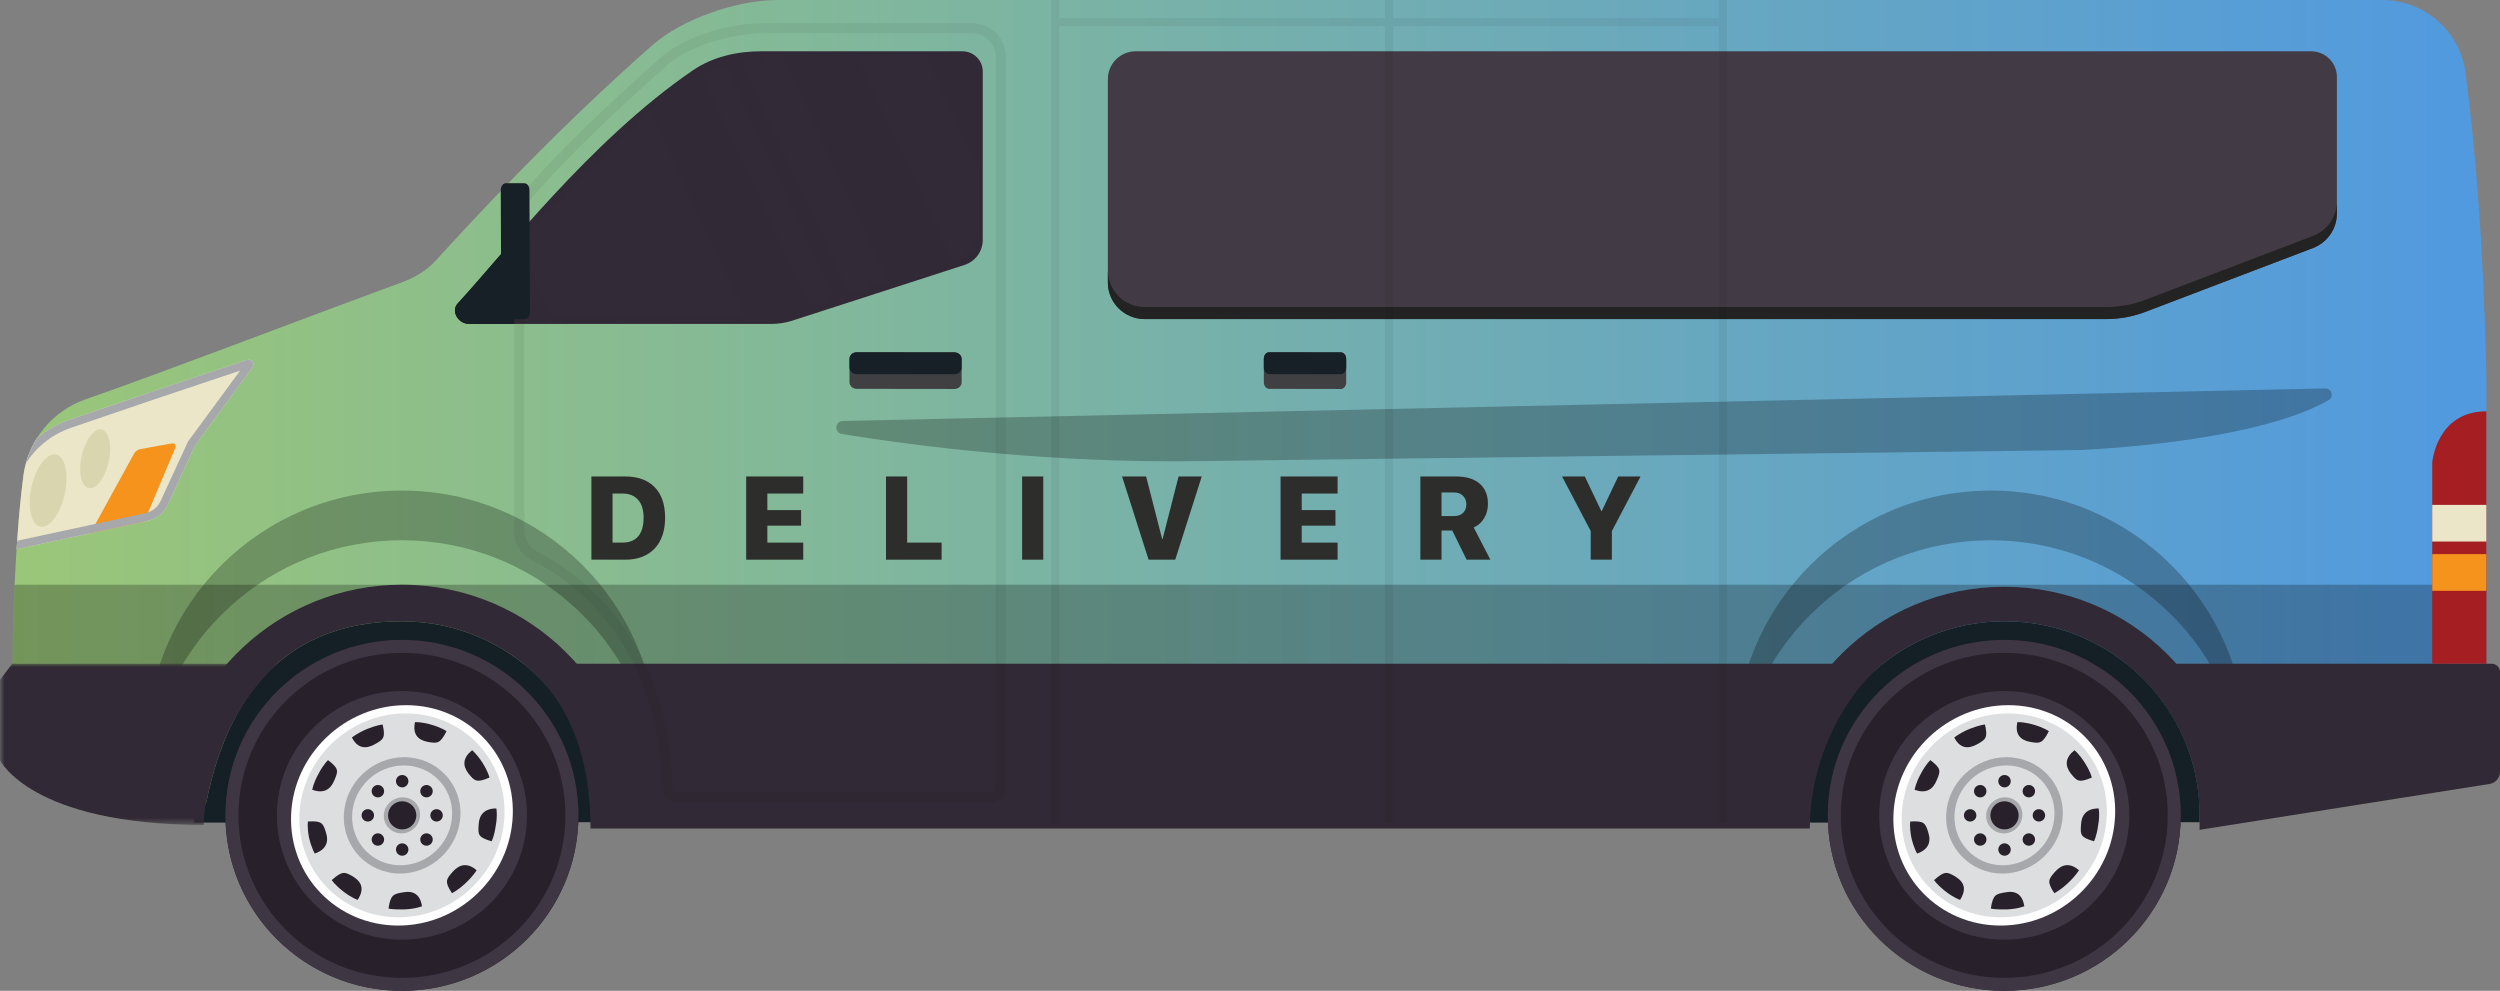 <?xml version="1.0" encoding="UTF-8"?>
<svg width="381px" height="151px" viewBox="0 0 381 151" version="1.1" xmlns="http://www.w3.org/2000/svg" xmlns:xlink="http://www.w3.org/1999/xlink">
    <rect x="0" y="0" width="381" height="151" fill="#808080" stroke="none"/>
    <title>1ABE1309-BA58-4358-85E2-E332771B1A07</title>
    <defs>
        <linearGradient x1="100%" y1="50%" x2="0%" y2="50%" id="linearGradient-1">
            <stop stop-color="#9BC777" offset="0%"></stop>
            <stop stop-color="#5099E1" offset="100%"></stop>
        </linearGradient>
        <polygon id="path-2" points="0 0 42.2 0 42.2 24.555 0 24.555"></polygon>
        <path d="M3.105,0 C1.39,0 0,1.382 0,3.087 L0,3.087 L0,28.751 C0,30.486 1.123,32.024 2.783,32.561 L2.783,32.561 L28.955,41.033 C30.021,41.379 31.136,41.555 32.258,41.555 L32.258,41.555 L78.304,41.555 C79.923,41.555 81.111,39.605 80.013,38.423 L80.013,38.423 C73.171,31.054 59.901,13.678 44.208,2.923 L44.208,2.923 C41.176,0.846 37.456,0 33.774,0 L33.774,0 L3.105,0 Z" id="path-4"></path>
    </defs>
    <g id="Page-1" stroke="none" stroke-width="1" fill="none" fill-rule="evenodd">
        <g id="Uber-Like-App" transform="translate(-749, -933)">
            <g id="Group-176" transform="translate(939.5, 1008.5) scale(-1, 1) translate(-939.5, -1008.5) translate(749, 933)">
                <polygon id="Fill-1" fill="#152026" points="42.882 125.3 105.892 125.365 105.892 88.038 40.622 88.038"></polygon>
                <polygon id="Fill-2" fill="#152026" points="286.121 88.038 288.381 125.3 351.391 125.365 351.391 88.038"></polygon>
                <g id="Group-120" transform="translate(0, 0)">
                    <path d="M377.436,72.503 C376.732,67.122 373.026,62.605 367.871,60.822 C356.772,56.983 337.011,49.369 319.796,43.044 C317.84,42.325 316.025,41.282 314.625,39.747 C309.633,34.274 296.927,20.385 281.601,6.904 C276.984,2.844 268.648,0 262.484,0 L17.958,0 C11.532,0 6.093,4.733 5.26,11.068 C3.747,22.569 2.456,37.896 2.075,57.81 L2.075,118.056 L45.789,125.3 C45.776,124.945 45.768,124.59 45.768,124.233 C45.768,107.916 59.074,94.684 75.487,94.684 C91.904,94.684 105.207,107.916 105.207,124.233 C105.207,124.612 105.197,124.989 105.183,125.365 L290.073,125.365 C290.059,124.989 290.049,124.612 290.049,124.233 C290.049,107.916 303.355,94.684 319.769,94.684 C339.375,94.684 346.701,108.47 349.49,121.91 C349.824,123.52 351.091,123.741 352.994,122.865 L379.156,111.37 C379.156,111.37 379.48,88.119 377.436,72.503" id="Fill-3" fill="url(#linearGradient-1)"></path>
                    <g id="Delivery" transform="translate(210.926, 78.954) scale(-1, 1) translate(-210.926, -78.954) translate(130.981, 72.613)" fill="#2D2E2C" fill-rule="nonzero">
                        <path d="M0,0 L5.15,0 C7.078,0 8.574,0.542 9.637,1.626 C10.701,2.71 11.232,4.257 11.232,6.267 C11.232,8.288 10.698,9.863 9.628,10.991 C8.559,12.119 7.066,12.683 5.15,12.683 L0,12.683 L0,0 Z M3.226,2.602 L3.226,10.081 L4.729,10.081 C5.783,10.081 6.584,9.762 7.132,9.123 C7.68,8.484 7.954,7.535 7.954,6.275 C7.954,5.092 7.673,4.184 7.11,3.551 C6.548,2.918 5.754,2.602 4.729,2.602 L3.226,2.602 Z" id="Shape"></path>
                        <polygon id="Path" points="32.284 10.081 32.284 12.683 23.591 12.683 23.591 0 32.284 0 32.284 2.602 26.817 2.602 26.817 5.124 31.958 5.124 31.958 7.497 26.817 7.497 26.817 10.081"></polygon>
                        <polygon id="Path" points="53.37 10.081 53.37 12.683 44.897 12.683 44.897 0 48.123 0 48.123 10.081"></polygon>
                        <polygon id="Path" points="68.866 12.683 65.641 12.683 65.641 0 68.866 0"></polygon>
                        <polygon id="Path" points="88.977 12.683 84.916 12.683 80.873 0 84.538 0 86.982 9.527 87.052 9.527 89.487 0 93.02 0"></polygon>
                        <polygon id="Path" points="113.719 10.081 113.719 12.683 105.027 12.683 105.027 0 113.719 0 113.719 2.602 108.253 2.602 108.253 5.124 113.394 5.124 113.394 7.497 108.253 7.497 108.253 10.081"></polygon>
                        <path d="M129.559,2.435 L129.559,6.038 L131.448,6.038 C132.04,6.038 132.503,5.877 132.837,5.555 C133.171,5.232 133.338,4.796 133.338,4.245 C133.338,3.7 133.165,3.262 132.819,2.931 C132.474,2.6 132.014,2.435 131.44,2.435 L129.559,2.435 Z M129.559,8.244 L129.559,12.683 L126.333,12.683 L126.333,0 L131.765,0 C133.335,0 134.539,0.366 135.377,1.099 C136.215,1.831 136.634,2.859 136.634,4.184 C136.634,4.98 136.442,5.703 136.058,6.35 C135.674,6.998 135.143,7.471 134.463,7.77 L137.003,12.683 L133.382,12.683 L131.202,8.244 L129.559,8.244 Z" id="Shape"></path>
                        <polygon id="Path" points="155.523 12.683 152.297 12.683 152.297 8.323 147.929 0 151.392 0 153.914 5.273 153.976 5.273 156.49 0 159.891 0 155.523 8.323"></polygon>
                    </g>
                    <path d="M319.745,82.335 C339.919,82.335 356.495,97.621 358.409,117.175 C358.53,115.929 358.594,114.667 358.594,113.389 C358.594,92.06 341.204,74.764 319.745,74.764 C298.288,74.764 280.895,92.06 280.895,113.389 C280.895,114.667 280.959,115.929 281.081,117.175 C282.994,97.621 299.573,82.335 319.745,82.335" id="Fill-5" fill-opacity="0.247" fill="#000000"></path>
                    <path d="M77.599,82.335 C97.773,82.335 114.349,97.621 116.263,117.175 C116.385,115.929 116.449,114.667 116.449,113.389 C116.449,92.06 99.058,74.764 77.599,74.764 C56.143,74.764 38.749,92.06 38.749,113.389 C38.749,114.667 38.813,115.929 38.935,117.175 C40.848,97.621 57.428,82.335 77.599,82.335" id="Fill-7" fill-opacity="0.247" fill="#000000"></path>
                    <path d="M2.075,118.056 L45.789,125.3 C45.776,124.945 45.768,124.59 45.768,124.233 C45.768,107.916 59.074,94.684 75.488,94.684 C91.904,94.684 105.207,107.916 105.207,124.233 C105.207,124.612 105.198,124.989 105.183,125.365 L290.073,125.365 C290.059,124.989 290.049,124.612 290.049,124.233 C290.049,107.916 303.355,94.684 319.769,94.684 C339.375,94.684 346.701,108.47 349.49,121.91 C349.824,123.521 351.092,123.741 352.994,122.866 L379.156,111.37 C379.156,111.37 379.304,100.79 378.772,89.11 L2.075,89.11 L2.075,118.056 Z" id="Fill-9" fill-opacity="0.247" fill="#000000"></path>
                    <path d="M346.64,124.261 C346.64,139.03 334.6,151 319.745,151 C304.891,151 292.849,139.03 292.849,124.261 C292.849,109.495 304.891,97.521 319.745,97.521 C334.6,97.521 346.64,109.495 346.64,124.261" id="Fill-11" fill="#28212C"></path>
                    <path d="M337.363,141.776 C335.074,144.051 332.409,145.837 329.443,147.085 C326.372,148.376 323.109,149.03 319.745,149.03 C316.38,149.03 313.118,148.376 310.047,147.085 C307.081,145.837 304.416,144.051 302.127,141.776 C299.838,139.501 298.042,136.852 296.787,133.902 C295.489,130.85 294.83,127.606 294.83,124.261 C294.83,120.916 295.489,117.673 296.787,114.621 C298.042,111.671 299.839,109.022 302.127,106.746 C304.416,104.471 307.081,102.684 310.047,101.436 C313.118,100.145 316.381,99.491 319.745,99.491 C323.109,99.491 326.372,100.145 329.443,101.436 C332.409,102.684 335.074,104.471 337.363,106.746 C339.651,109.022 341.447,111.671 342.702,114.621 C344.001,117.673 344.659,120.916 344.659,124.261 C344.659,127.606 344.001,130.85 342.702,133.903 C341.447,136.852 339.651,139.501 337.363,141.776 M319.745,97.521 C304.891,97.521 292.849,109.495 292.849,124.261 C292.849,139.029 304.891,151 319.745,151 C334.6,151 346.64,139.029 346.64,124.261 C346.64,109.495 334.6,97.521 319.745,97.521" id="Fill-13" fill="#3F3643"></path>
                    <path d="M336.336,124.261 C336.336,126.489 335.897,128.649 335.033,130.681 C334.197,132.645 333.001,134.409 331.477,135.925 C329.953,137.44 328.178,138.63 326.203,139.46 C324.158,140.32 321.986,140.756 319.745,140.756 C317.504,140.756 315.331,140.32 313.287,139.46 C311.311,138.63 309.537,137.44 308.013,135.925 C306.488,134.409 305.292,132.645 304.456,130.681 C303.592,128.649 303.153,126.489 303.153,124.261 C303.153,122.033 303.592,119.874 304.456,117.841 C305.292,115.877 306.488,114.113 308.013,112.597 C309.537,111.082 311.312,109.892 313.287,109.061 C315.331,108.201 317.504,107.765 319.745,107.765 C321.985,107.765 324.158,108.201 326.203,109.061 C328.178,109.891 329.952,111.082 331.477,112.597 C333.001,114.113 334.197,115.877 335.033,117.841 C335.897,119.874 336.336,122.033 336.336,124.261 M319.745,105.315 C309.237,105.315 300.689,113.814 300.689,124.261 C300.689,134.707 309.237,143.206 319.745,143.206 C330.252,143.206 338.8,134.707 338.8,124.261 C338.8,113.814 330.252,105.315 319.745,105.315" id="Fill-15" fill="#3F3643"></path>
                    <path d="M320.305,141.055 C310.99,141.055 303.181,133.555 302.852,124.228 C302.525,114.966 309.805,107.466 319.12,107.466 C328.436,107.466 336.31,114.966 336.637,124.228 C336.967,133.555 329.621,141.055 320.305,141.055" id="Fill-17" fill="#FEFEFE"></path>
                    <path d="M320.263,139.796 C311.646,139.796 304.422,132.858 304.118,124.23 C303.816,115.663 310.55,108.725 319.167,108.725 C327.784,108.725 335.069,115.663 335.371,124.23 C335.676,132.858 328.881,139.796 320.263,139.796" id="Fill-19" fill="#DDDEDF"></path>
                    <path d="M319.984,131.867 C315.782,131.867 312.242,128.441 312.093,124.23 C311.946,120.053 315.245,116.654 319.447,116.654 C323.649,116.654 327.188,120.053 327.335,124.23 C327.484,128.441 324.186,131.867 319.984,131.867 M319.403,115.396 C314.503,115.396 310.656,119.359 310.828,124.23 C311.002,129.134 315.128,133.125 320.028,133.125 C324.927,133.125 328.773,129.134 328.6,124.23 C328.428,119.359 324.302,115.396 319.403,115.396" id="Fill-21" fill="#A6A8AB"></path>
                    <path d="M319.812,127.006 C318.295,127.006 317.039,125.799 316.983,124.23 C316.93,122.722 318.101,121.515 319.618,121.515 C321.136,121.515 322.452,122.722 322.506,124.23 C322.561,125.799 321.329,127.006 319.812,127.006" id="Fill-23" fill="#A6A8AB"></path>
                    <path d="M333.414,120.369 C333.414,120.369 333.257,119.343 332.415,117.835 C331.635,116.387 331.009,115.844 331.009,115.844 C329.355,117.111 329.428,117.473 330.023,118.861 C330.623,120.369 331.676,120.972 333.414,120.369" id="Fill-25" fill="#28212C"></path>
                    <path d="M334.07,125.196 C331.942,125.075 331.773,125.437 331.336,126.824 C330.843,128.333 331.308,129.479 333.029,130.082 C333.029,130.082 333.545,129.238 333.913,127.609 C334.219,125.98 334.07,125.196 334.07,125.196" id="Fill-27" fill="#28212C"></path>
                    <path d="M327.205,133.582 C325.839,134.426 325.453,135.512 326.481,137.141 C326.481,137.141 327.442,136.84 328.74,135.814 C330.039,134.789 330.441,134.125 330.441,134.125 C328.812,132.677 328.454,132.858 327.205,133.582" id="Fill-29" fill="#28212C"></path>
                    <path d="M319.583,135.995 C317.995,135.694 316.984,136.297 316.684,138.107 C316.684,138.107 317.67,138.529 319.311,138.59 C321.012,138.65 321.794,138.469 321.794,138.469 C321.477,136.357 321.048,136.237 319.583,135.995" id="Fill-31" fill="#28212C"></path>
                    <path d="M308.358,132.617 C308.358,132.617 308.876,133.522 310.13,134.668 C311.384,135.814 312.123,136.116 312.123,136.116 C313.275,134.366 313.02,134.004 312.008,132.858 C310.934,131.651 309.714,131.47 308.358,132.617" id="Fill-33" fill="#28212C"></path>
                    <path d="M305.356,123.205 C305.356,123.205 305.15,124.23 305.45,125.859 C305.691,127.549 306.079,128.212 306.079,128.212 C308.121,127.609 308.169,127.247 308.055,125.738 C308,124.17 307.177,123.205 305.356,123.205" id="Fill-35" fill="#28212C"></path>
                    <path d="M309.599,117.895 C310.527,116.688 310.485,115.482 309.048,114.336 C309.048,114.336 308.281,114.939 307.42,116.327 C306.558,117.714 306.404,118.499 306.404,118.499 C308.376,119.343 308.668,119.042 309.599,117.895" id="Fill-37" fill="#28212C"></path>
                    <path d="M327.368,112.405 C327.368,112.405 326.616,111.742 325.015,111.078 C323.477,110.474 322.686,110.414 322.686,110.414 C322.212,112.465 322.585,112.707 323.885,113.431 C325.308,114.215 326.515,114.034 327.368,112.405" id="Fill-39" fill="#28212C"></path>
                    <path d="M317.757,110.052 C317.757,110.052 316.724,109.992 315.163,110.474 C313.541,110.957 312.952,111.44 312.952,111.44 C313.93,113.37 314.353,113.31 315.801,113.068 C317.368,112.767 318.125,111.862 317.757,110.052" id="Fill-41" fill="#28212C"></path>
                    <path d="M319.705,122.116 C318.514,122.116 317.548,123.076 317.548,124.261 C317.548,125.444 318.514,126.405 319.705,126.405 C320.896,126.405 321.862,125.444 321.862,124.261 C321.862,123.076 320.896,122.116 319.705,122.116" id="Fill-43" fill="#28212C"></path>
                    <path d="M319.705,119.996 C320.229,119.996 320.654,119.573 320.654,119.052 C320.654,118.531 320.229,118.109 319.705,118.109 C319.181,118.109 318.756,118.531 318.756,119.052 C318.756,119.573 319.181,119.996 319.705,119.996" id="Fill-45" fill="#28212C"></path>
                    <path d="M319.705,128.525 C319.181,128.525 318.756,128.948 318.756,129.469 C318.756,129.99 319.181,130.412 319.705,130.412 C320.229,130.412 320.654,129.99 320.654,129.469 C320.654,128.948 320.229,128.525 319.705,128.525" id="Fill-47" fill="#28212C"></path>
                    <path d="M324.08,121.245 C324.451,120.876 324.451,120.279 324.08,119.91 C323.71,119.542 323.109,119.542 322.738,119.91 C322.368,120.279 322.368,120.876 322.738,121.245 C323.109,121.613 323.71,121.613 324.08,121.245" id="Fill-49" fill="#28212C"></path>
                    <path d="M315.33,127.276 C314.959,127.645 314.959,128.242 315.33,128.61 C315.7,128.979 316.301,128.979 316.672,128.61 C317.042,128.242 317.042,127.645 316.672,127.276 C316.301,126.907 315.7,126.907 315.33,127.276" id="Fill-51" fill="#28212C"></path>
                    <path d="M324.944,123.317 C324.42,123.317 323.995,123.74 323.995,124.261 C323.995,124.781 324.42,125.204 324.944,125.204 C325.468,125.204 325.893,124.781 325.893,124.261 C325.893,123.74 325.468,123.317 324.944,123.317" id="Fill-53" fill="#28212C"></path>
                    <path d="M315.415,124.261 C315.415,123.739 314.99,123.317 314.466,123.317 C313.942,123.317 313.517,123.739 313.517,124.261 C313.517,124.781 313.942,125.204 314.466,125.204 C314.99,125.204 315.415,124.781 315.415,124.261" id="Fill-55" fill="#28212C"></path>
                    <path d="M322.738,127.276 C322.368,127.645 322.368,128.242 322.738,128.61 C323.109,128.979 323.71,128.979 324.08,128.61 C324.451,128.242 324.451,127.645 324.08,127.276 C323.71,126.907 323.109,126.907 322.738,127.276" id="Fill-57" fill="#28212C"></path>
                    <path d="M315.33,119.91 C314.959,120.279 314.959,120.876 315.33,121.245 C315.7,121.613 316.301,121.613 316.672,121.245 C317.042,120.876 317.042,120.279 316.672,119.91 C316.301,119.542 315.7,119.542 315.33,119.91" id="Fill-59" fill="#28212C"></path>
                    <path d="M102.444,124.261 C102.444,139.03 90.405,151 75.549,151 C60.695,151 48.654,139.03 48.654,124.261 C48.654,109.495 60.695,97.521 75.549,97.521 C90.405,97.521 102.444,109.495 102.444,124.261" id="Fill-61" fill="#28212C"></path>
                    <path d="M93.167,141.776 C90.878,144.051 88.214,145.837 85.247,147.085 C82.177,148.376 78.914,149.03 75.549,149.03 C72.185,149.03 68.922,148.376 65.852,147.085 C62.885,145.837 60.221,144.051 57.932,141.776 C55.643,139.501 53.846,136.852 52.592,133.902 C51.293,130.85 50.635,127.606 50.635,124.261 C50.635,120.916 51.293,117.673 52.592,114.621 C53.846,111.671 55.643,109.022 57.932,106.746 C60.221,104.471 62.885,102.684 65.852,101.436 C68.922,100.145 72.185,99.491 75.549,99.491 C78.914,99.491 82.177,100.145 85.247,101.436 C88.214,102.684 90.878,104.471 93.167,106.746 C95.455,109.022 97.252,111.671 98.507,114.621 C99.805,117.673 100.463,120.916 100.463,124.261 C100.463,127.606 99.805,130.85 98.507,133.903 C97.252,136.852 95.455,139.501 93.167,141.776 M75.549,97.521 C60.695,97.521 48.654,109.495 48.654,124.261 C48.654,139.029 60.695,151 75.549,151 C90.405,151 102.444,139.029 102.444,124.261 C102.444,109.495 90.405,97.521 75.549,97.521" id="Fill-63" fill="#3F3643"></path>
                    <path d="M92.14,124.261 C92.14,126.489 91.702,128.649 90.837,130.681 C90.002,132.645 88.805,134.409 87.281,135.925 C85.757,137.44 83.983,138.63 82.007,139.46 C79.963,140.32 77.79,140.756 75.549,140.756 C73.308,140.756 71.136,140.32 69.092,139.46 C67.116,138.63 65.341,137.44 63.817,135.925 C62.293,134.409 61.096,132.645 60.261,130.681 C59.396,128.649 58.958,126.489 58.958,124.261 C58.958,122.033 59.396,119.874 60.261,117.841 C61.096,115.877 62.293,114.113 63.817,112.597 C65.342,111.082 67.116,109.892 69.092,109.061 C71.136,108.201 73.308,107.765 75.549,107.765 C77.79,107.765 79.963,108.201 82.007,109.061 C83.982,109.891 85.757,111.082 87.281,112.597 C88.805,114.113 90.002,115.877 90.837,117.841 C91.702,119.874 92.14,122.033 92.14,124.261 M75.549,105.315 C65.042,105.315 56.494,113.814 56.494,124.261 C56.494,134.707 65.042,143.206 75.549,143.206 C86.056,143.206 94.604,134.707 94.604,124.261 C94.604,113.814 86.056,105.315 75.549,105.315" id="Fill-65" fill="#3F3643"></path>
                    <path d="M76.11,141.055 C66.794,141.055 58.985,133.555 58.656,124.228 C58.33,114.966 65.609,107.466 74.925,107.466 C84.24,107.466 92.115,114.966 92.442,124.228 C92.771,133.555 85.426,141.055 76.11,141.055" id="Fill-67" fill="#FEFEFE"></path>
                    <path d="M76.068,139.796 C67.45,139.796 60.227,132.858 59.922,124.23 C59.62,115.663 66.354,108.725 74.971,108.725 C83.589,108.725 90.873,115.663 91.176,124.23 C91.48,132.858 84.686,139.796 76.068,139.796" id="Fill-69" fill="#DDDEDF"></path>
                    <path d="M75.788,131.867 C71.586,131.867 68.047,128.441 67.898,124.23 C67.75,120.053 71.049,116.654 75.251,116.654 C79.454,116.654 82.992,120.053 83.139,124.23 C83.288,128.441 79.99,131.867 75.788,131.867 M75.207,115.396 C70.307,115.396 66.461,119.359 66.633,124.23 C66.806,129.134 70.933,133.125 75.833,133.125 C80.732,133.125 84.577,129.134 84.405,124.23 C84.232,119.359 80.107,115.396 75.207,115.396" id="Fill-71" fill="#A6A8AB"></path>
                    <path d="M75.617,127.006 C74.1,127.006 72.843,125.799 72.788,124.23 C72.735,122.722 73.906,121.515 75.423,121.515 C76.94,121.515 78.257,122.722 78.31,124.23 C78.366,125.799 77.134,127.006 75.617,127.006" id="Fill-73" fill="#A6A8AB"></path>
                    <path d="M89.219,120.369 C89.219,120.369 89.061,119.343 88.219,117.835 C87.44,116.387 86.814,115.844 86.814,115.844 C85.159,117.111 85.233,117.473 85.828,118.861 C86.428,120.369 87.48,120.972 89.219,120.369" id="Fill-75" fill="#28212C"></path>
                    <path d="M89.875,125.196 C87.747,125.075 87.577,125.437 87.14,126.824 C86.648,128.333 87.113,129.479 88.833,130.082 C88.833,130.082 89.35,129.238 89.717,127.609 C90.024,125.98 89.875,125.196 89.875,125.196" id="Fill-77" fill="#28212C"></path>
                    <path d="M83.01,133.582 C81.644,134.426 81.257,135.512 82.286,137.141 C82.286,137.141 83.246,136.84 84.545,135.814 C85.844,134.789 86.245,134.125 86.245,134.125 C84.616,132.677 84.258,132.858 83.01,133.582" id="Fill-79" fill="#28212C"></path>
                    <path d="M75.388,135.995 C73.799,135.694 72.789,136.297 72.489,138.107 C72.489,138.107 73.474,138.529 75.115,138.59 C76.816,138.65 77.599,138.469 77.599,138.469 C77.282,136.357 76.853,136.237 75.388,135.995" id="Fill-81" fill="#28212C"></path>
                    <path d="M64.163,132.617 C64.163,132.617 64.68,133.522 65.935,134.668 C67.189,135.814 67.928,136.116 67.928,136.116 C69.079,134.366 68.824,134.004 67.813,132.858 C66.738,131.651 65.518,131.47 64.163,132.617" id="Fill-83" fill="#28212C"></path>
                    <path d="M61.161,123.205 C61.161,123.205 60.954,124.23 61.254,125.859 C61.496,127.549 61.884,128.212 61.884,128.212 C63.926,127.609 63.973,127.247 63.859,125.738 C63.804,124.17 62.981,123.205 61.161,123.205" id="Fill-85" fill="#28212C"></path>
                    <path d="M65.403,117.895 C66.332,116.688 66.289,115.482 64.853,114.336 C64.853,114.336 64.085,114.939 63.224,116.327 C62.363,117.714 62.208,118.499 62.208,118.499 C64.18,119.343 64.473,119.042 65.403,117.895" id="Fill-87" fill="#28212C"></path>
                    <path d="M83.173,112.405 C83.173,112.405 82.421,111.742 80.82,111.078 C79.282,110.474 78.49,110.414 78.49,110.414 C78.017,112.465 78.389,112.707 79.689,113.431 C81.113,114.215 82.32,114.034 83.173,112.405" id="Fill-89" fill="#28212C"></path>
                    <path d="M73.562,110.052 C73.562,110.052 72.528,109.992 70.967,110.474 C69.346,110.957 68.756,111.44 68.756,111.44 C69.734,113.37 70.157,113.31 71.605,113.068 C73.172,112.767 73.929,111.862 73.562,110.052" id="Fill-91" fill="#28212C"></path>
                    <path d="M75.51,122.116 C74.318,122.116 73.353,123.076 73.353,124.261 C73.353,125.444 74.318,126.405 75.51,126.405 C76.701,126.405 77.666,125.444 77.666,124.261 C77.666,123.076 76.701,122.116 75.51,122.116" id="Fill-93" fill="#28212C"></path>
                    <path d="M75.51,119.996 C76.034,119.996 76.459,119.573 76.459,119.052 C76.459,118.531 76.034,118.109 75.51,118.109 C74.985,118.109 74.561,118.531 74.561,119.052 C74.561,119.573 74.985,119.996 75.51,119.996" id="Fill-95" fill="#28212C"></path>
                    <path d="M75.51,128.525 C74.985,128.525 74.561,128.948 74.561,129.469 C74.561,129.99 74.985,130.412 75.51,130.412 C76.034,130.412 76.459,129.99 76.459,129.469 C76.459,128.948 76.034,128.525 75.51,128.525" id="Fill-97" fill="#28212C"></path>
                    <path d="M79.885,121.245 C80.256,120.876 80.256,120.279 79.885,119.91 C79.514,119.542 78.913,119.542 78.543,119.91 C78.172,120.279 78.172,120.876 78.543,121.245 C78.913,121.613 79.514,121.613 79.885,121.245" id="Fill-99" fill="#28212C"></path>
                    <path d="M71.134,127.276 C70.764,127.645 70.764,128.242 71.134,128.61 C71.505,128.979 72.106,128.979 72.476,128.61 C72.847,128.242 72.847,127.645 72.476,127.276 C72.106,126.907 71.505,126.907 71.134,127.276" id="Fill-101" fill="#28212C"></path>
                    <path d="M80.748,123.317 C80.224,123.317 79.799,123.74 79.799,124.261 C79.799,124.781 80.224,125.204 80.748,125.204 C81.272,125.204 81.697,124.781 81.697,124.261 C81.697,123.74 81.272,123.317 80.748,123.317" id="Fill-103" fill="#28212C"></path>
                    <path d="M71.22,124.261 C71.22,123.739 70.795,123.317 70.271,123.317 C69.747,123.317 69.322,123.739 69.322,124.261 C69.322,124.781 69.747,125.204 70.271,125.204 C70.795,125.204 71.22,124.781 71.22,124.261" id="Fill-105" fill="#28212C"></path>
                    <path d="M78.543,127.276 C78.172,127.645 78.172,128.242 78.543,128.61 C78.913,128.979 79.514,128.979 79.885,128.61 C80.256,128.242 80.256,127.645 79.885,127.276 C79.514,126.907 78.913,126.907 78.543,127.276" id="Fill-107" fill="#28212C"></path>
                    <path d="M71.134,119.91 C70.764,120.279 70.764,120.876 71.134,121.245 C71.505,121.613 72.106,121.613 72.476,121.245 C72.847,120.876 72.847,120.279 72.476,119.91 C72.106,119.542 71.505,119.542 71.134,119.91" id="Fill-109" fill="#28212C"></path>
                    <g id="Group-113" transform="translate(338.8, 101.154)">
                        <mask id="mask-3" fill="white">
                            <use xlink:href="#path-2"></use>
                        </mask>
                        <g id="Clip-112"></g>
                        <path d="M0,0 L40.335,0 L42.2,2.458 L42.2,14.69 C42.2,14.69 37.524,24.555 11.161,24.555 C11.161,24.555 11.193,10.723 0,0" id="Fill-111" fill="#312935" mask="url(#mask-3)"></path>
                    </g>
                    <path d="M94.044,101.154 C99.512,105.505 105.183,115.234 105.183,126.264 L291.009,126.264 C291.009,113.046 295.745,105.505 301.213,101.154 L94.044,101.154 Z" id="Fill-114" fill="#312935"></path>
                    <path d="M56.931,101.154 L1.275,101.154 C0.571,101.154 0,101.721 0,102.421 L0,117.623 C0,118.543 0.673,119.328 1.588,119.472 L45.789,126.464 C45.776,124.945 45.768,124.59 45.768,124.233 C45.768,114.895 50.127,106.569 56.931,101.154" id="Fill-116" fill="#312935"></path>
                    <path d="M311.242,46.237 C304.4,38.869 291.13,21.493 275.437,10.738 C272.405,8.66 268.685,7.814 265.003,7.814 L234.334,7.814 C232.619,7.814 231.229,9.196 231.229,10.901 L231.229,36.566 C231.229,38.301 232.352,39.839 234.011,40.376 L260.184,48.847 C261.25,49.193 262.365,49.369 263.486,49.369 L309.533,49.369 C311.152,49.369 312.339,47.42 311.242,46.237" id="Fill-118" fill="#312935"></path>
                </g>
                <g id="Group-123" transform="translate(231.229, 7.814)">
                    <mask id="mask-5" fill="white">
                        <use xlink:href="#path-4"></use>
                    </mask>
                    <g id="Clip-122"></g>
                    <polygon id="Fill-121" fill="#FEFEFE" opacity="0.047" mask="url(#mask-5)" points="60.586 -11.908 27.508 58.614 57.158 58.614 90.236 -11.908"></polygon>
                    <polygon id="Fill-124" fill="#FEFEFE" opacity="0.047" mask="url(#mask-5)" points="14.597 -11.908 -18.48 58.614 -7.916 58.614 25.162 -11.908"></polygon>
                    <polygon id="Fill-127" fill="#FEFEFE" opacity="0.047" mask="url(#mask-5)" points="36.418 -11.908 3.341 58.614 10.157 58.614 43.235 -11.908"></polygon>
                    <polygon id="Fill-130" fill="#FEFEFE" opacity="0.047" mask="url(#mask-5)" points="45.75 -11.908 12.673 58.614 17.064 58.614 50.141 -11.908"></polygon>
                </g>
                <g id="Group-175" transform="translate(2.075, 0)">
                    <path d="M375.361,72.503 C375.094,70.458 374.391,68.538 373.341,66.844 C371.956,65.628 370.327,64.666 368.521,64.041 C361.876,61.743 351.805,58.323 341.288,54.847 C340.594,54.617 340.011,55.41 340.443,55.997 L349.197,67.902 L353.335,76.879 C353.926,78.162 355.09,79.093 356.477,79.392 L376.387,83.685 C376.139,79.746 375.806,75.9 375.361,72.503" id="Fill-134" fill="#EAE6C7"></path>
                    <path d="M358.493,69.128 C358.297,68.77 357.948,68.519 357.544,68.446 L352.698,67.567 C352.335,67.501 352.044,67.861 352.186,68.199 L356.938,79.491 L365.155,81.263 L358.493,69.128 Z" id="Fill-136" fill="#F6931D"></path>
                    <path d="M376.303,82.412 L356.738,78.193 C355.736,77.977 354.883,77.295 354.456,76.368 L350.319,67.392 L350.267,67.279 L350.193,67.179 L342.328,56.483 C351.116,59.395 360.652,62.618 368.116,65.199 C371.04,66.211 373.431,68.15 374.988,70.641 C374.624,69.289 374.066,68.012 373.341,66.844 C371.956,65.628 370.327,64.666 368.521,64.041 C361.876,61.743 351.805,58.323 341.289,54.847 C341.204,54.819 341.122,54.806 341.042,54.806 C340.467,54.806 340.063,55.481 340.443,55.997 L349.197,67.902 L353.335,76.879 C353.926,78.162 355.09,79.093 356.477,79.392 L376.387,83.685 C376.36,83.259 376.332,82.835 376.303,82.412" id="Fill-138" fill="#A6A8AB"></path>
                    <path d="M374.122,74.214 C374.788,77.246 374.196,79.95 372.799,80.254 C371.402,80.557 369.729,78.345 369.063,75.313 C368.396,72.281 368.989,69.577 370.385,69.273 C371.782,68.97 373.455,71.182 374.122,74.214" id="Fill-140" fill="#D9D5AF"></path>
                    <path d="M366.473,69.48 C367.014,71.944 366.533,74.142 365.398,74.388 C364.263,74.635 362.903,72.837 362.362,70.373 C361.82,67.909 362.301,65.711 363.437,65.465 C364.572,65.218 365.931,67.016 366.473,69.48" id="Fill-142" fill="#D9D5AF"></path>
                    <path d="M300.557,36.408 L300.557,49.369 L307.458,49.369 C309.077,49.369 310.265,47.42 309.167,46.237 C306.936,43.834 304.017,40.363 300.557,36.408" id="Fill-144" fill="#172026"></path>
                    <path d="M232.373,58.283 L232.373,54.699 C232.373,54.148 232.871,53.701 233.487,53.699 L248.347,53.682 C248.963,53.681 249.461,54.127 249.461,54.678 L249.461,58.262 C249.461,58.813 248.963,59.261 248.347,59.261 L233.487,59.28 C232.871,59.28 232.373,58.834 232.373,58.283" id="Fill-146" fill="#404042"></path>
                    <path d="M233.487,57.031 L248.347,57.013 C248.963,57.013 249.462,56.565 249.462,56.014 L249.462,54.678 C249.462,54.127 248.963,53.681 248.347,53.682 L233.487,53.7 C232.871,53.701 232.373,54.148 232.373,54.699 L232.373,56.035 C232.373,56.586 232.871,57.032 233.487,57.031" id="Fill-148" fill="#172026"></path>
                    <path d="M173.766,58.283 L173.766,54.699 C173.766,54.148 174.132,53.701 174.584,53.699 L185.5,53.682 C185.952,53.681 186.318,54.127 186.318,54.678 L186.318,58.262 C186.318,58.813 185.952,59.261 185.5,59.261 L174.584,59.28 C174.132,59.28 173.766,58.834 173.766,58.283" id="Fill-150" fill="#404042"></path>
                    <path d="M174.584,57.031 L185.5,57.013 C185.952,57.013 186.319,56.565 186.319,56.014 L186.319,54.678 C186.319,54.127 185.952,53.681 185.5,53.682 L174.584,53.7 C174.132,53.701 173.766,54.148 173.766,54.699 L173.766,56.035 C173.766,56.586 174.132,57.032 174.584,57.031" id="Fill-152" fill="#172026"></path>
                    <path d="M205.832,7.814 L26.723,7.814 C24.546,7.814 22.782,9.568 22.782,11.732 L22.782,32.526 C22.782,34.864 24.232,36.96 26.428,37.797 L51.952,47.52 C53.872,48.252 55.911,48.627 57.967,48.627 L204.478,48.627 C207.575,48.627 210.087,46.131 210.087,43.051 L210.087,12.044 C210.087,9.708 208.182,7.814 205.832,7.814" id="Fill-154" fill="#423B45"></path>
                    <path d="M204.478,46.788 L57.968,46.788 C55.911,46.788 53.872,46.413 51.952,45.681 L26.428,35.957 C24.232,35.121 22.782,33.025 22.782,30.687 L22.782,32.526 C22.782,34.864 24.232,36.96 26.428,37.797 L51.952,47.52 C53.872,48.252 55.911,48.627 57.968,48.627 L204.478,48.627 C207.576,48.627 210.087,46.131 210.087,43.051 L210.087,41.211 C210.087,44.291 207.576,46.788 204.478,46.788" id="Fill-158" fill="#232323"></path>
                    <path d="M0,101.154 L8.255,101.154 L8.255,70.505 C8.255,70.505 7.625,62.683 0,62.683 L0,101.154 Z" id="Fill-160" fill="#A41E22"></path>
                    <polygon id="Fill-162" fill="#EAE6C7" points="7.78705889e-05 82.531 8.255 82.531 8.255 76.943 7.78705889e-05 76.943"></polygon>
                    <polygon id="Fill-164" fill="#F6931D" points="7.78705889e-05 90.038 8.255 90.038 8.255 84.45 7.78705889e-05 84.45"></polygon>
                    <path d="M250.475,64.156 L24.557,59.196 C23.553,59.174 23.185,60.498 24.056,60.993 C35.792,67.662 62.088,68.588 62.088,68.588 L195.554,70.264 C218.391,70.665 239.05,68.023 250.617,66.146 C251.827,65.95 251.699,64.183 250.475,64.156" id="Fill-165" fill-opacity="0.247" fill="#000000"></path>
                    <polygon id="Fill-167" fill-opacity="0.247" fill="#000000" opacity="0.218" points="217.487 0 217.487 2.759 167.847 2.759 167.847 0 166.614 0 166.614 2.759 116.974 2.759 116.974 0 115.741 0 115.741 2.759 115.741 3.985 115.741 125.365 116.974 125.365 116.974 3.985 166.614 3.985 166.614 125.365 167.847 125.365 167.847 3.985 217.487 3.985 217.487 125.365 218.72 125.365 218.72 3.985 218.72 2.759 218.72 0"></polygon>
                    <path d="M299.015,81.023 C299.015,82.289 298.317,83.426 297.194,83.991 C291.135,87.037 276.982,96.652 276.421,120.091 C276.412,120.463 276.113,120.755 275.741,120.755 L227.855,120.755 C227.479,120.755 227.173,120.451 227.173,120.077 L227.173,8.66 C227.173,6.674 228.799,5.058 230.796,5.058 L261.95,5.058 C266.141,5.058 270.234,5.974 273.788,7.707 C275.362,8.474 276.561,9.261 277.349,10.045 L277.386,10.079 C277.524,10.199 291.226,22.164 298.339,30.708 C298.775,31.232 299.015,31.901 299.015,32.592 L299.015,81.023 Z M299.527,29.731 C292.458,21.24 279.01,9.458 278.421,8.943 C277.513,8.046 276.183,7.167 274.467,6.331 C270.703,4.495 266.375,3.525 261.95,3.525 L230.796,3.525 C227.948,3.525 225.631,5.829 225.631,8.66 L225.631,120.077 C225.631,121.296 226.629,122.287 227.855,122.287 L275.741,122.287 C276.957,122.287 277.933,121.338 277.962,120.127 C278.504,97.517 292.078,88.28 297.889,85.358 C299.535,84.531 300.557,82.87 300.557,81.023 L300.557,32.592 C300.557,31.545 300.191,30.529 299.527,29.731 L299.527,29.731 Z" id="Fill-168" fill-opacity="0.247" fill="#000000" opacity="0.218"></path>
                    <path d="M73.475,89.425 C54.123,89.425 38.436,105.024 38.436,124.261 C38.436,124.316 38.438,124.371 38.438,124.425 L43.714,125.3 C43.702,124.945 43.693,124.59 43.693,124.233 C43.693,107.916 56.999,94.684 73.413,94.684 C89.829,94.684 103.132,107.916 103.132,124.233 C103.132,124.612 103.123,124.989 103.109,125.365 L108.493,125.365 C108.505,124.998 108.513,124.631 108.513,124.261 C108.513,105.024 92.828,89.425 73.475,89.425" id="Fill-170" fill="#312935"></path>
                    <path d="M317.67,89.11 C298.144,89.11 282.314,104.85 282.314,124.261 C282.314,124.631 282.322,124.998 282.334,125.365 L287.999,125.365 C287.984,124.989 287.975,124.612 287.975,124.233 C287.975,107.916 301.281,94.684 317.695,94.684 C337.3,94.684 344.626,108.47 347.415,121.91 C347.749,123.521 349.017,123.741 350.919,122.866 L352.949,121.974 C351.763,103.629 336.426,89.11 317.67,89.11" id="Fill-172" fill="#312935"></path>
                    <path d="M301.751,48.627 L298.945,48.627 C298.514,48.627 298.164,48.164 298.164,47.593 L298.239,28.958 C298.239,28.387 298.589,27.924 299.02,27.924 L301.826,27.924 C302.257,27.924 302.607,28.387 302.607,28.958 L302.532,47.593 C302.532,48.164 302.182,48.627 301.751,48.627" id="Fill-174" fill="#172026"></path>
                </g>
            </g>
        </g>
    </g>
</svg>